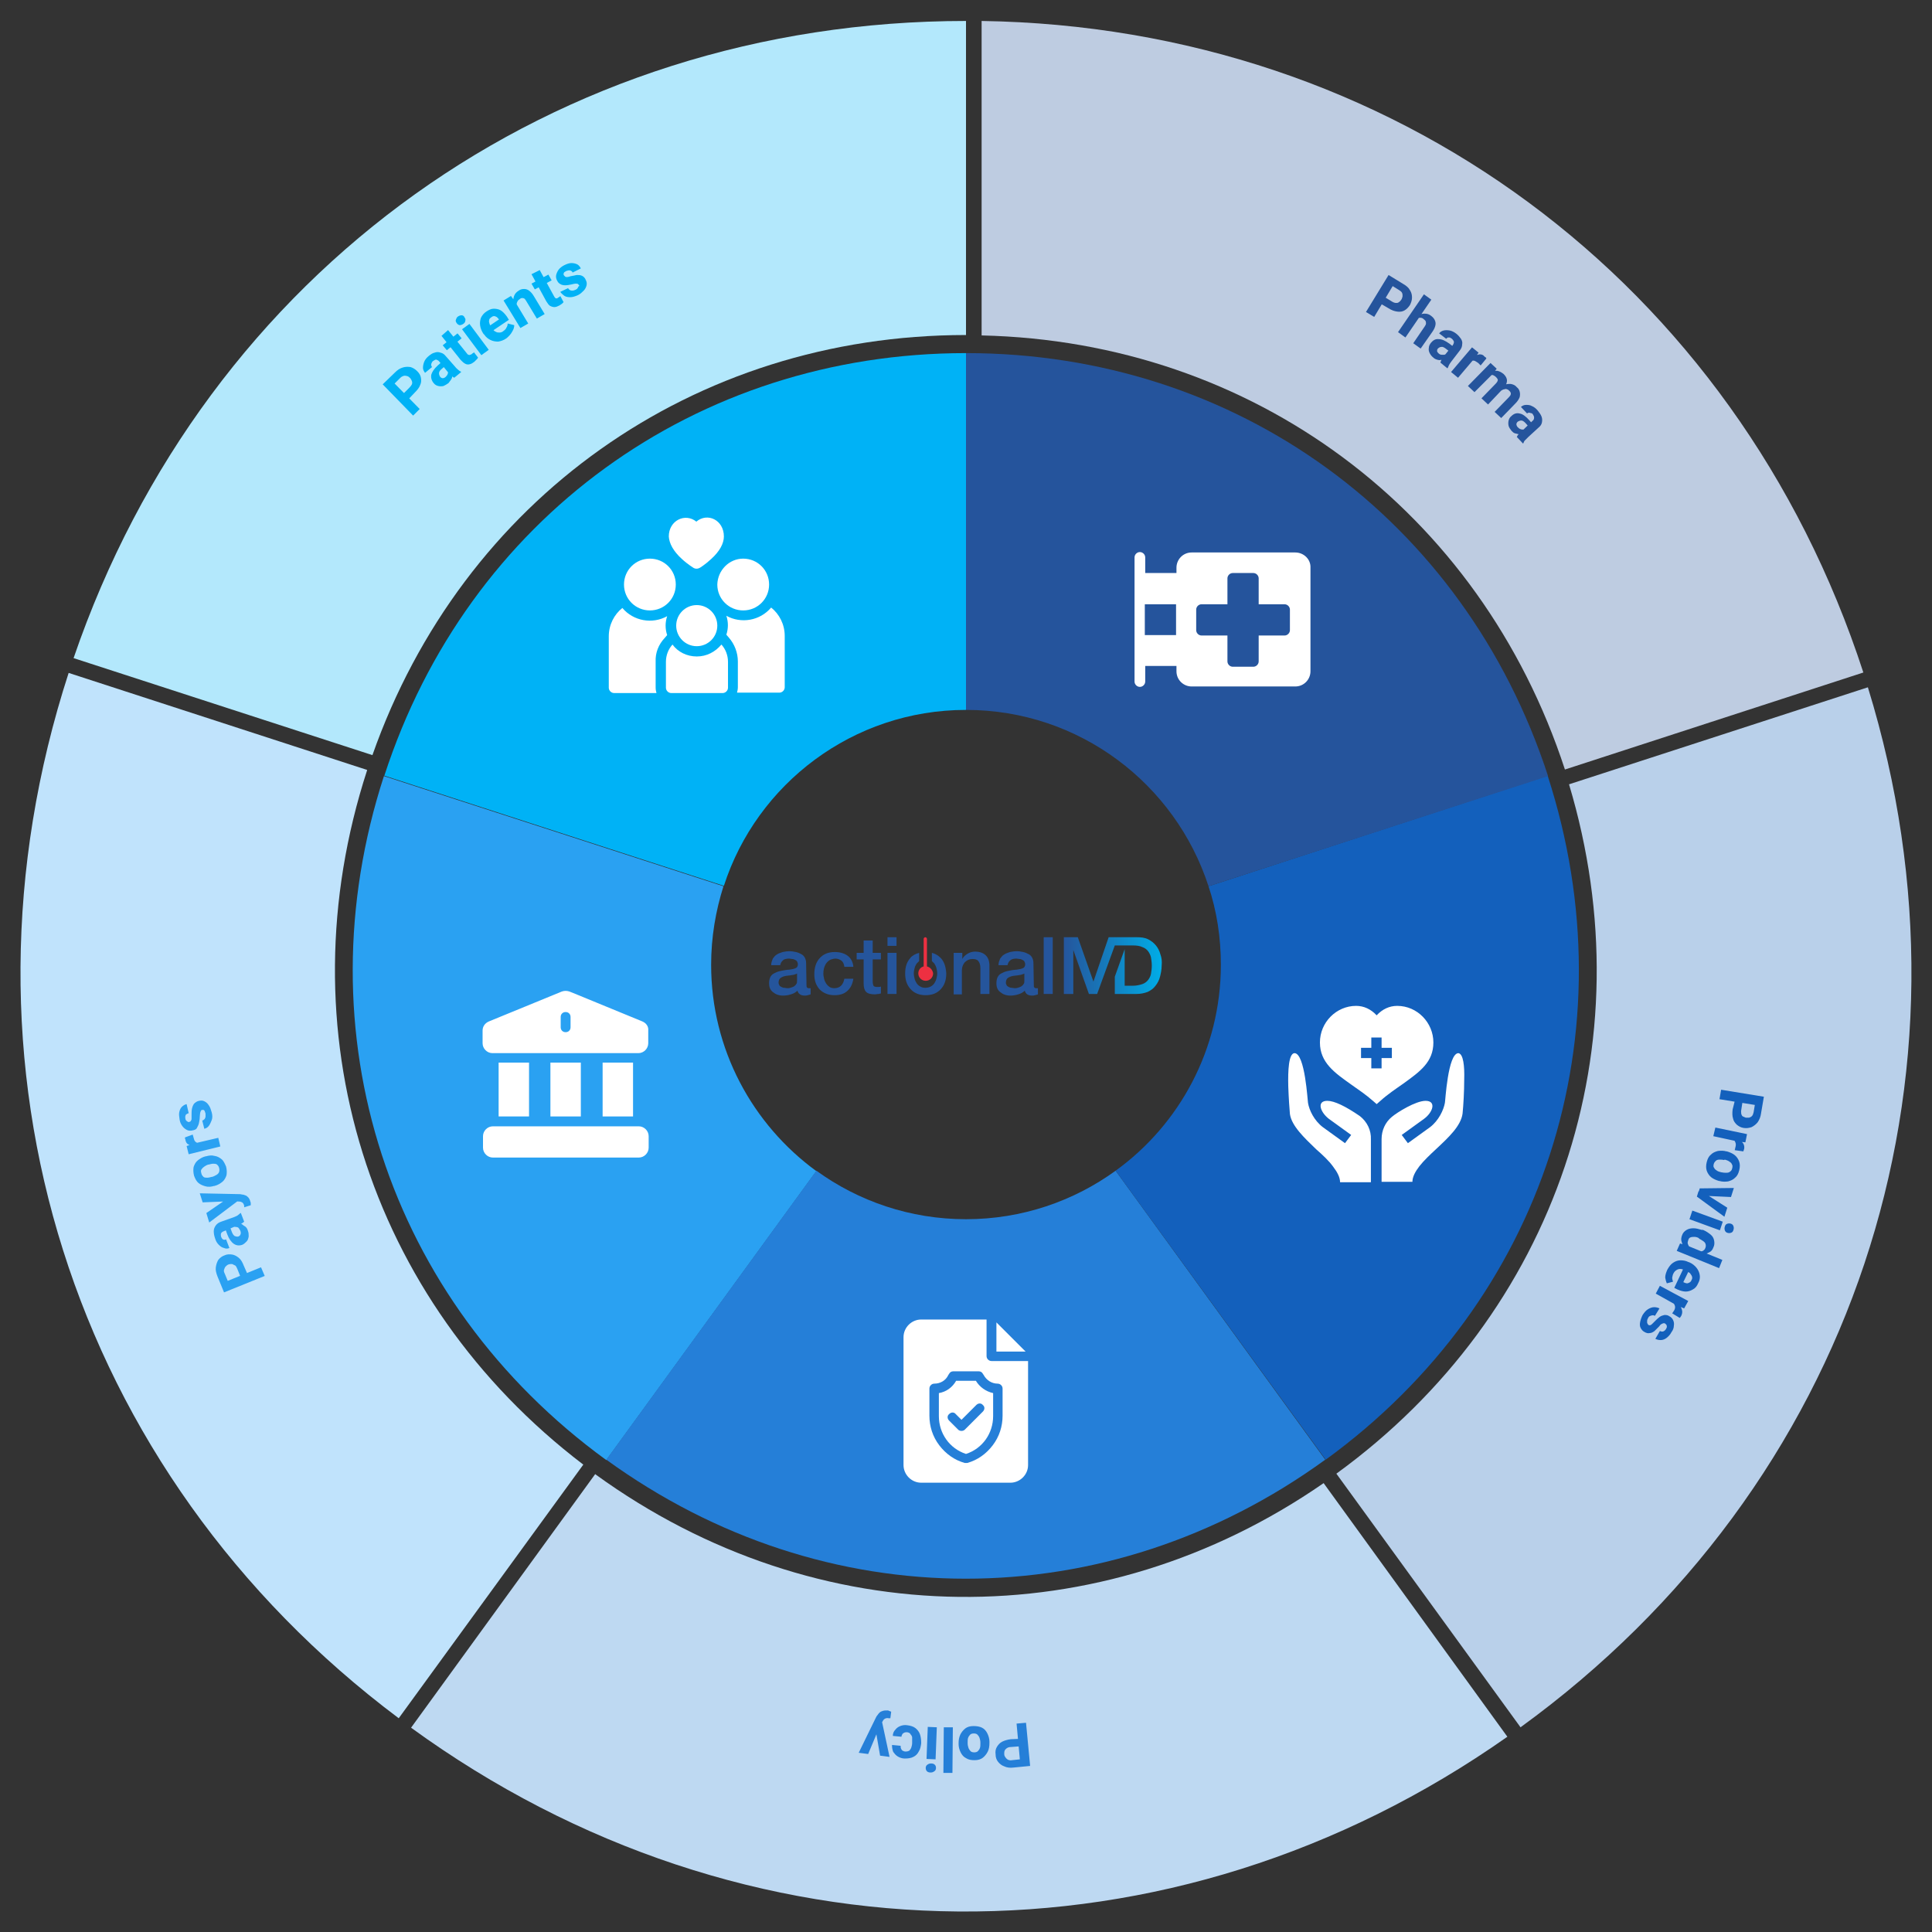 <?xml version="1.0" encoding="utf-8"?>
<!-- Generator: Adobe Illustrator 23.0.0, SVG Export Plug-In . SVG Version: 6.00 Build 0)  -->
<svg version="1.1" id="Layer_1" xmlns="http://www.w3.org/2000/svg" xmlns:xlink="http://www.w3.org/1999/xlink" x="0px" y="0px"
	 viewBox="0 0 470 470" style="enable-background:new 0 0 470 470;" xml:space="preserve">
<rect x="0" y="0" width="470" height="470" fill="#333333" stroke="none"/>
<style type="text/css">
	.st0{fill:#00B2F6;}
	.st1{fill:#2AA1F2;}
	.st2{fill:#257FD8;}
	.st3{fill:#1360BC;}
	.st4{fill:#25549C;}
	.st5{fill:#FFFFFF;}
	.st6{fill:#25559C;}
	.st7{fill:url(#SVGID_1_);}
	.st8{fill:#ED3041;}
	.st9{fill:#B3E8FC;}
	.st10{fill:#C0E3FC;}
	.st11{fill:#BED9F2;}
	.st12{fill:#B9D0EA;}
	.st13{fill:#BECCE1;}
</style>
<title>leapfrog-home</title>
<desc>Created with Sketch.</desc>
<g>
	<g>
		<path class="st0" d="M235,172.7V85.9c-65.7,0-121.2,40.3-141.5,102.8l82.6,26.8C184.1,190.7,207.5,172.7,235,172.7z"/>
		<path class="st1" d="M173,234.7c0-6.7,1.1-13.1,3-19.1l-82.6-26.8c-20.3,62.5,0.9,127.7,54.1,166.4l51.1-70.3
			C183.1,273.6,173,255.3,173,234.7z"/>
		<path class="st2" d="M271.4,284.8c-10.2,7.4-22.8,11.8-36.4,11.8c-13.6,0-26.2-4.4-36.4-11.8l-51.1,70.3
			c53.2,38.6,121.7,38.6,174.9,0L271.4,284.8z"/>
		<path class="st3" d="M376.5,188.7L294,215.6c2,6,3,12.4,3,19.1c0,20.6-10.1,38.9-25.6,50.1l51.1,70.3
			C375.6,316.5,396.8,251.3,376.5,188.7z"/>
		<path class="st4" d="M294,215.6l82.6-26.8C356.2,126.2,300.7,85.9,235,85.9v86.8C262.6,172.7,285.9,190.7,294,215.6z"/>
	</g>
	<g>
		<path class="st5" d="M161.7,155.2l0.6-0.7c-0.5-1.5-0.5-3.1,0-4.6c-3.6,2-8.2,1.2-10.9-2c-2,1.6-3.3,4.1-3.3,6.9v12.5
			c0,0.7,0.6,1.3,1.3,1.3h10.3c-0.1-0.4-0.2-0.8-0.2-1.3V161C159.4,158.8,160.2,156.8,161.7,155.2L161.7,155.2z"/>
		<path class="st5" d="M158.1,135.9c3.5,0,6.3,2.8,6.3,6.3s-2.8,6.3-6.3,6.3s-6.3-2.8-6.3-6.3S154.6,135.9,158.1,135.9z"/>
		<path class="st5" d="M187.6,147.8c-2.7,3.2-7.3,4-10.9,2c0.5,1.5,0.5,3.1,0,4.6l0.6,0.7c1.4,1.6,2.2,3.7,2.2,5.8v6.3
			c0,0.4-0.1,0.9-0.2,1.3h10.3c0.7,0,1.3-0.6,1.3-1.3v-12.5C190.9,151.9,189.6,149.4,187.6,147.8L187.6,147.8z"/>
		<path class="st5" d="M180.8,135.9c3.5,0,6.3,2.8,6.3,6.3s-2.8,6.3-6.3,6.3s-6.3-2.8-6.3-6.3C174.6,138.7,177.4,135.9,180.8,135.9z
			"/>
		<path class="st5" d="M169.5,159.7c-2.4,0-4.6-1.1-5.9-2.9c-1,1.1-1.6,2.6-1.6,4.2v6.3c0,0.7,0.6,1.3,1.3,1.3h12.5
			c0.7,0,1.3-0.6,1.3-1.3V161c0-1.6-0.6-3.1-1.6-4.2C174,158.6,171.9,159.7,169.5,159.7z"/>
		<circle class="st5" cx="169.5" cy="152.2" r="5"/>
		<path class="st5" d="M165.9,136c1.4,1.3,2.9,2.2,2.9,2.2c0.4,0.2,0.9,0.2,1.3,0c0.1,0,1.5-0.9,2.9-2.2c2.1-1.9,3.1-3.8,3.1-5.5
			c0-4-4-5.9-6.7-3.6c-2.7-2.2-6.7-0.3-6.7,3.6C162.8,132.2,163.8,134.1,165.9,136z"/>
	</g>
	<path class="st5" d="M315.1,134.4h-25.2c-2.1,0-3.7,1.7-3.7,3.7v1.3h-7.6v-3.8c0-0.7-0.6-1.3-1.3-1.3c-0.7,0-1.3,0.6-1.3,1.3v30.2
		c0,0.7,0.6,1.3,1.3,1.3c0.7,0,1.3-0.6,1.3-1.3V162h7.6v1.3c0,2.1,1.7,3.7,3.7,3.7h25.2c2.1,0,3.7-1.7,3.7-3.7v-25.2
		C318.9,136.1,317.2,134.4,315.1,134.4z M286.1,154.5h-7.6V147h7.6V154.5z M313.8,153.3c0,0.7-0.6,1.3-1.3,1.3h-6.3v6.3
		c0,0.7-0.6,1.3-1.3,1.3h-5c-0.7,0-1.3-0.6-1.3-1.3v-6.3h-6.3c-0.7,0-1.3-0.6-1.3-1.3v-5c0-0.7,0.6-1.3,1.3-1.3h6.3v-6.3
		c0-0.7,0.6-1.3,1.3-1.3h5c0.7,0,1.3,0.6,1.3,1.3v6.3h6.3c0.7,0,1.3,0.6,1.3,1.3V153.3z"/>
	<g>
		<path class="st5" d="M348.7,253.6c0-4.8-3.9-8.9-8.8-8.9c-1.9,0-3.6,0.8-5,2.3c-1.4-1.5-3.1-2.3-5-2.3c-4.8,0-8.8,4-8.8,8.9
			s3.6,7.4,7.7,10.3c1.7,1.2,3.5,2.4,5.3,4l0.8,0.7l0.8-0.7c2-1.8,4-3.1,5.7-4.3C345.4,260.7,348.7,258.4,348.7,253.6L348.7,253.6z
			 M338.6,257.4h-2.5v2.5h-2.5v-2.5h-2.5v-2.5h2.5v-2.5h2.5v2.5h2.5V257.4z"/>
		<path class="st5" d="M354.8,256.2c-2.6,0-3.2,11.9-3.3,12.1c-0.3,1.7-1.5,4.3-3.6,5.9l-5.4,3.9l-1.5-2l5.4-3.9
			c2.2-1.6,3.1-4.4,0.4-4.4c-2.4,0-6.9,2.8-8.2,3.9c-1.6,1.3-2.5,3.3-2.5,5.4v10.4h7.5c0-1.2,0.7-2.5,1.7-3.8
			c1.1-1.4,2.6-2.8,4.1-4.2c3-2.8,6-5.6,6.4-8.6c0.2-2,0.4-5.3,0.4-8.3C356.3,259.4,356,256.4,354.8,256.2L354.8,256.2z"/>
		<path class="st5" d="M330.8,271.5c-3.5-2.4-6.2-3.7-7.9-3.7c-2.7,0-1.7,2.8,0.4,4.4l5.4,3.9l-1.5,2l-5.4-3.9
			c-2.1-1.6-3.3-4.1-3.6-5.9c-0.1-0.3-0.7-12.1-3.3-12.1c-1.4,0.1-1.6,4.2-1.5,8.1c0.1,2.9,0.3,5.6,0.4,6.7c0.4,2.9,3.5,5.8,6.4,8.6
			c1.6,1.4,3.1,2.8,4.1,4.2c1,1.3,1.7,2.6,1.7,3.8h7.5v-10.4C333.6,275,332.6,272.9,330.8,271.5L330.8,271.5z"/>
	</g>
	<g>
		<path class="st5" d="M242.4,321.7v7.1h7.1L242.4,321.7z"/>
		<path class="st5" d="M237.4,335.9h-4.8c-0.9,1.6-2.4,2.7-4.2,3v5.6c0,4.2,2.6,7.9,6.6,9.2c4-1.3,6.6-5,6.6-9.2v-5.6
			C239.8,338.5,238.3,337.4,237.4,335.9z M239.1,343.4l-4.4,4.4c-0.2,0.2-0.5,0.3-0.8,0.3s-0.6-0.1-0.8-0.3l-2.2-2.2
			c-0.5-0.5-0.5-1.2,0-1.6c0.5-0.5,1.2-0.5,1.6,0l1.4,1.4l3.6-3.6c0.5-0.5,1.2-0.5,1.6,0C239.6,342.2,239.6,342.9,239.1,343.4z"/>
		<path class="st5" d="M241.2,331.1c-0.6,0-1.2-0.5-1.2-1.2V321h-15.9c-2.3,0-4.3,1.9-4.3,4.3v31.1c0,2.3,1.9,4.3,4.3,4.3h21.7
			c2.3,0,4.3-1.9,4.3-4.3v-25.3H241.2z M243.9,344.4c0,2.6-0.8,5.1-2.4,7.2c-1.6,2.1-3.7,3.6-6.2,4.3c-0.1,0-0.2,0-0.3,0
			s-0.2,0-0.3,0c-2.5-0.7-4.6-2.2-6.2-4.3c-1.6-2.1-2.4-4.6-2.4-7.2v-6.6c0-0.6,0.5-1.2,1.2-1.2c1.5,0,2.8-0.8,3.4-2.1l0.2-0.3
			c0.2-0.4,0.6-0.6,1-0.6h6.2c0.4,0,0.8,0.2,1,0.6l0.2,0.3c0.7,1.3,2,2.1,3.4,2.1c0.6,0,1.2,0.5,1.2,1.2L243.9,344.4L243.9,344.4z"
			/>
	</g>
	<g>
		<path class="st5" d="M146.6,258.5h7.4v13.1h-7.4V258.5z"/>
		<path class="st5" d="M133.9,258.5h7.4v13.1h-7.4V258.5z"/>
		<path class="st5" d="M155.4,274c-1.2,0-34.1,0-35.5,0c-1.3,0-2.4,1.1-2.4,2.4v2.8c0,1.3,1.1,2.4,2.4,2.4h35.5
			c1.3,0,2.4-1.1,2.4-2.4v-2.8C157.8,275.1,156.7,274,155.4,274z"/>
		<path class="st5" d="M156.3,248.5c-18.2-7.5-17.8-7.3-17.8-7.3c-0.6-0.2-1.2-0.2-1.8,0l-17.8,7.3c-0.9,0.4-1.5,1.2-1.5,2.2v3.1
			c0,1.3,1.1,2.4,2.4,2.4h35.5c1.3,0,2.4-1.1,2.4-2.4v-3.1C157.8,249.7,157.2,248.9,156.3,248.5z M138.8,249.9
			c0,0.7-0.5,1.2-1.2,1.2s-1.2-0.5-1.2-1.2v-2.5c0-0.7,0.5-1.2,1.2-1.2s1.2,0.5,1.2,1.2V249.9z"/>
		<path class="st5" d="M121.3,258.5h7.4v13.1h-7.4C121.3,271.6,121.3,258.5,121.3,258.5z"/>
	</g>
	<g>
		<g>
			<path class="st6" d="M196.2,239.6c0,0.3,0,0.5,0.1,0.6s0.2,0.2,0.4,0.2s0.4,0,0.5,0v1.5c-0.2,0.1-0.4,0.1-0.7,0.2
				c-0.3,0.1-0.5,0.1-0.7,0.1c-0.5,0-0.9-0.1-1.2-0.3s-0.5-0.5-0.6-0.9c-0.4,0.4-0.9,0.7-1.6,0.9c-0.6,0.2-1.3,0.3-1.9,0.3
				c-1,0-1.8-0.3-2.4-0.8c-0.7-0.5-1-1.2-1-2.2c0-0.6,0.1-1.1,0.3-1.5s0.5-0.7,0.9-0.9s0.8-0.4,1.2-0.5s0.9-0.2,1.5-0.3
				c0.2,0,0.5-0.1,1-0.1c0.7-0.1,1.2-0.2,1.6-0.4c0.3-0.1,0.5-0.5,0.5-0.9c0-0.3-0.1-0.5-0.2-0.7c-0.1-0.2-0.3-0.3-0.5-0.4
				c-0.2-0.1-0.4-0.2-0.7-0.2c-0.2,0-0.5-0.1-0.7-0.1c-0.6,0-1.2,0.1-1.5,0.4c-0.4,0.3-0.6,0.7-0.7,1.2h-2.2c0-0.6,0.2-1.1,0.4-1.6
				c0.3-0.4,0.6-0.8,1-1c0.4-0.3,0.9-0.4,1.4-0.6c0.5-0.1,1.1-0.2,1.7-0.2c0.5,0,1,0.1,1.5,0.2c0.5,0.1,0.9,0.3,1.3,0.5
				c0.4,0.2,0.7,0.5,0.9,0.9s0.3,0.8,0.3,1.3L196.2,239.6L196.2,239.6z M194,236.8c-0.2,0.1-0.5,0.2-0.8,0.3s-0.7,0.1-1.1,0.2
				c-0.4,0-0.6,0.1-0.9,0.1c-0.6,0.1-1,0.3-1.3,0.5s-0.5,0.6-0.5,1.2c0,0.2,0.1,0.4,0.2,0.6c0.1,0.2,0.3,0.3,0.5,0.4
				c0.2,0.1,0.4,0.2,0.7,0.2c0.2,0,0.5,0.1,0.7,0.1c0.3,0,0.5,0,0.8-0.1s0.6-0.2,0.8-0.3c0.3-0.2,0.5-0.4,0.6-0.6
				c0.2-0.2,0.2-0.5,0.2-0.9v-1.7H194z"/>
			<path class="st6" d="M205.4,235.1c-0.1-0.6-0.3-1.1-0.7-1.4c-0.4-0.3-0.9-0.5-1.5-0.5c-0.3,0-0.6,0.1-1,0.2
				c-0.3,0.1-0.6,0.3-0.9,0.6c-0.3,0.3-0.5,0.6-0.7,1.1s-0.3,1.1-0.3,1.8c0,0.4,0.1,0.9,0.2,1.3c0.1,0.4,0.3,0.8,0.5,1.1
				s0.5,0.6,0.8,0.8s0.7,0.3,1.2,0.3c0.6,0,1.2-0.2,1.6-0.6c0.4-0.4,0.7-1,0.8-1.7h2.2c-0.2,1.3-0.7,2.3-1.5,3s-1.8,1-3.1,1
				c-1.5,0-2.7-0.5-3.6-1.4c-0.9-1-1.3-2.2-1.3-3.7c0-1.6,0.4-2.9,1.3-3.9c0.9-1,2.1-1.5,3.7-1.5c1.2,0,2.3,0.3,3.1,0.9
				c0.8,0.6,1.3,1.5,1.4,2.7h-2.2V235.1z"/>
			<path class="st6" d="M208.4,231.8h1.7v-3h2.2v3h2v1.6h-2v5.3c0,0.5,0.1,0.9,0.2,1.1c0.1,0.2,0.4,0.3,0.9,0.3c0.4,0,0.7,0,0.9-0.1
				v1.7c-0.1,0-0.3,0-0.5,0.1c-0.4,0-0.7,0.1-0.9,0.1c-1.1,0-1.8-0.2-2.2-0.6c-0.4-0.4-0.6-1.1-0.6-2v-5.9h-1.7L208.4,231.8
				L208.4,231.8z"/>
			<path class="st6" d="M215.9,228h2.2v2.1h-2.2V228z M215.9,231.8h2.2v10h-2.2V231.8z"/>
			<path class="st6" d="M232,231.8h2.1v1.5l0,0c0.3-0.6,0.8-1,1.3-1.3s1.1-0.5,1.8-0.5c1.1,0,2,0.3,2.6,0.9c0.6,0.6,0.9,1.4,0.9,2.5
				v6.9h-2.2v-6.3c0-0.8-0.2-1.3-0.5-1.7s-0.8-0.5-1.5-0.5s-1.3,0.3-1.8,0.8c-0.4,0.5-0.7,1.1-0.7,1.9v5.9h-2V231.8z"/>
			<path class="st6" d="M251.5,239.6c0,0.3,0,0.5,0.1,0.6s0.2,0.2,0.4,0.2s0.4,0,0.5,0v1.5c-0.2,0.1-0.4,0.1-0.7,0.2
				c-0.3,0.1-0.5,0.1-0.7,0.1c-0.5,0-0.9-0.1-1.2-0.3s-0.5-0.5-0.6-0.9c-0.4,0.4-0.9,0.7-1.6,0.9c-0.6,0.2-1.3,0.3-1.9,0.3
				c-1,0-1.8-0.3-2.4-0.8c-0.7-0.5-1-1.2-1-2.2c0-0.6,0.1-1.1,0.3-1.5s0.5-0.7,0.9-0.9s0.8-0.4,1.2-0.5s0.9-0.2,1.5-0.3
				c0.2,0,0.5-0.1,1-0.1c0.7-0.1,1.2-0.2,1.6-0.4c0.3-0.1,0.5-0.5,0.5-0.9c0-0.3-0.1-0.5-0.2-0.7c-0.1-0.2-0.3-0.3-0.5-0.4
				c-0.2-0.1-0.4-0.2-0.7-0.2c-0.2,0-0.5-0.1-0.7-0.1c-0.6,0-1.2,0.1-1.5,0.4c-0.4,0.3-0.6,0.7-0.7,1.2h-2.2c0-0.6,0.2-1.1,0.4-1.6
				c0.3-0.4,0.6-0.8,1-1c0.4-0.3,0.9-0.4,1.4-0.6c0.5-0.1,1.1-0.2,1.7-0.2c0.5,0,1,0.1,1.5,0.2c0.5,0.1,0.9,0.3,1.3,0.5
				c0.4,0.2,0.7,0.5,0.9,0.9s0.3,0.8,0.3,1.3L251.5,239.6L251.5,239.6z M249.3,236.8c-0.2,0.1-0.5,0.2-0.8,0.3s-0.7,0.1-1.1,0.2
				c-0.4,0-0.6,0.1-0.9,0.1c-0.6,0.1-1,0.3-1.3,0.5s-0.5,0.6-0.5,1.2c0,0.2,0.1,0.4,0.2,0.6c0.1,0.2,0.3,0.3,0.5,0.4
				c0.2,0.1,0.4,0.2,0.7,0.2c0.2,0,0.5,0.1,0.7,0.1c0.3,0,0.5,0,0.8-0.1s0.6-0.2,0.8-0.3c0.3-0.2,0.5-0.4,0.6-0.6
				c0.2-0.2,0.2-0.5,0.2-0.9v-1.7H249.3z"/>
			<path class="st6" d="M253.9,228h2.2v13.8h-2.2L253.9,228L253.9,228z"/>
			
				<linearGradient id="SVGID_1_" gradientUnits="userSpaceOnUse" x1="258.8" y1="235.1" x2="282.669" y2="235.1" gradientTransform="matrix(1 0 0 -1 0 470)">
				<stop  offset="0" style="stop-color:#25559C"/>
				<stop  offset="1" style="stop-color:#00ADE7"/>
			</linearGradient>
			<path class="st7" d="M282.3,232.2c-0.2-0.8-0.6-1.6-1.1-2.2c-0.5-0.6-1.1-1.1-1.9-1.5s-1.7-0.5-2.7-0.5H272l0,0h-1.2h-1.1
				l-3.7,10.8l0,0l-3.8-10.8h-3.4v13.8h2.3v-10.7l0,0l3.8,10.7h2l4.3-11.8h2h2.4c0.9,0,1.7,0.1,2.3,0.4c0.6,0.2,1.1,0.6,1.4,1
				s0.6,1,0.7,1.5c0.1,0.6,0.2,1.3,0.2,2s-0.1,1.4-0.2,2s-0.4,1.1-0.7,1.5c-0.3,0.4-0.8,0.8-1.4,1s-1.4,0.4-2.3,0.4h-2v-8.9
				l-2.4,6.7v2.2v2h5.3c1,0,1.9-0.2,2.7-0.5c0.8-0.4,1.4-0.8,1.9-1.5c0.5-0.6,0.9-1.4,1.1-2.2s0.4-1.7,0.4-2.7
				C282.7,233.9,282.6,233,282.3,232.2z"/>
			<path class="st8" d="M225.5,235.1v-6.7c0-0.2-0.2-0.4-0.4-0.4s-0.4,0.2-0.4,0.4v6.7c-0.8,0.2-1.3,0.9-1.3,1.7
				c0,1,0.8,1.8,1.8,1.8s1.8-0.8,1.8-1.8C226.9,236,226.3,235.3,225.5,235.1z"/>
			<path class="st6" d="M228.8,233c-0.6-0.6-1.3-1-2.1-1.2v2c0.2,0.2,0.4,0.4,0.6,0.6c0.2,0.3,0.4,0.7,0.5,1.1
				c0.1,0.4,0.2,0.8,0.2,1.3s-0.1,0.9-0.2,1.3c-0.1,0.4-0.3,0.8-0.5,1.1s-0.5,0.6-0.9,0.8s-0.8,0.3-1.3,0.3s-0.9-0.1-1.2-0.3
				c-0.4-0.2-0.7-0.5-0.9-0.8s-0.4-0.7-0.5-1.1c-0.1-0.4-0.2-0.9-0.2-1.3c0-0.5,0.1-0.9,0.2-1.3c0.1-0.4,0.3-0.8,0.5-1.1
				c0.2-0.2,0.4-0.4,0.6-0.6v-2c-0.8,0.2-1.6,0.6-2.1,1.2c-0.9,1-1.3,2.2-1.3,3.8s0.4,2.8,1.3,3.8c0.9,1,2.1,1.5,3.7,1.5
				c1.6,0,2.8-0.5,3.7-1.5s1.3-2.2,1.3-3.8C230.1,235.2,229.7,233.9,228.8,233z"/>
		</g>
	</g>
	<g>
		<path class="st9" d="M17.9,160.1l72.7,23.6c21.9-62.2,78-102.2,144.4-102.2V5.1C134.9,5.1,50.2,65.7,17.9,160.1z"/>
		<path class="st10" d="M141.9,356.3c-52.5-40-73.1-105.8-52.6-168.9v-0.1l-72.6-23.6C-14.2,258.9,17.2,358.2,97,418L141.9,356.3z"
			/>
		<path class="st11" d="M322,360.8c-54.3,37.6-123.3,36.9-177.1-2.1c0,0,0,0-0.1-0.1L100,420.3c81,58.9,185.1,59.6,266.7,2.2
			L322,360.8z"/>
		<path class="st12" d="M454.4,167.2l-72.7,23.6c19,63.3-2.9,128.7-56.6,167.7l44.8,61.7C450.9,361.4,483.8,262.6,454.4,167.2z"/>
		<path class="st13" d="M238.8,5.1v76.5c66,1.5,121.3,42.6,141.9,105.6l72.6-23.6C422.3,68.4,338.5,6.6,238.8,5.1z"/>
	</g>
	<g>
		<g>
			<path class="st0" d="M99,97.5l-1.3-1.3l1.9-1.9c0.3-0.3,0.5-0.6,0.6-0.8c0.1-0.3,0.1-0.5,0-0.8c-0.1-0.2-0.2-0.5-0.4-0.7
				c-0.2-0.2-0.4-0.4-0.7-0.5c-0.3-0.1-0.5-0.1-0.8-0.1c-0.3,0.1-0.6,0.2-0.9,0.5L96,93.3l6.1,6.2l-1.6,1.6l-7.4-7.6l3-2.9
				c0.6-0.6,1.2-1,1.9-1.2c0.6-0.2,1.3-0.2,1.9-0.1c0.6,0.2,1.1,0.5,1.6,1s0.8,1,0.9,1.6s0.1,1.2-0.2,1.8c-0.2,0.6-0.7,1.2-1.3,1.8
				L99,97.5z"/>
			<path class="st0" d="M106.9,88c-0.2-0.3-0.5-0.4-0.7-0.5s-0.5,0.1-0.8,0.3c-0.2,0.1-0.3,0.3-0.4,0.5s-0.1,0.3-0.1,0.5
				s0.1,0.3,0.2,0.5l-1.7,1.4c-0.3-0.4-0.5-0.8-0.5-1.2c0-0.5,0.1-1,0.3-1.5c0.2-0.5,0.6-1,1.1-1.4s0.9-0.7,1.4-0.8
				c0.5-0.2,1-0.2,1.5,0c0.5,0.1,0.9,0.4,1.3,0.9l2.2,2.5c0.3,0.4,0.6,0.6,0.8,0.8c0.2,0.2,0.4,0.3,0.6,0.4l0.1,0.1l-1.7,1.4
				c-0.2-0.1-0.5-0.3-0.7-0.5c-0.3-0.2-0.5-0.5-0.7-0.7L106.9,88z M108.2,89.1l-0.8,0.7c-0.4,0.3-0.6,0.7-0.6,1s0.1,0.6,0.3,0.9
				c0.2,0.2,0.4,0.3,0.6,0.3s0.5-0.1,0.7-0.3c0.2-0.2,0.4-0.4,0.5-0.7c0.1-0.2,0.1-0.5,0.1-0.7s-0.1-0.4-0.2-0.5l1,0.3
				c0.1,0.2,0.1,0.4,0.2,0.7c0,0.2,0,0.5,0,0.8s-0.1,0.5-0.3,0.8s-0.4,0.5-0.6,0.8c-0.4,0.3-0.8,0.5-1.2,0.7c-0.4,0.1-0.9,0.1-1.3,0
				s-0.8-0.3-1.1-0.7c-0.5-0.6-0.7-1.3-0.6-2c0.2-0.7,0.7-1.5,1.6-2.3l0.9-0.8L108.2,89.1z"/>
			<path class="st0" d="M109,80.3l4.6,5.7c0.1,0.2,0.3,0.3,0.4,0.3c0.1,0.1,0.2,0.1,0.4,0c0.1,0,0.3-0.1,0.4-0.2s0.2-0.2,0.3-0.2
				c0.1-0.1,0.1-0.1,0.2-0.2l1,1.3c-0.1,0.2-0.2,0.3-0.4,0.5s-0.3,0.3-0.5,0.5c-0.4,0.3-0.7,0.5-1.1,0.6s-0.7,0.1-1.1-0.1
				s-0.7-0.5-1.1-0.9l-4.7-5.9L109,80.3z M112.3,82.3l-3.6,2.9l-1-1.2l3.6-2.9L112.3,82.3z"/>
			<path class="st0" d="M111.1,78.6c-0.2-0.3-0.3-0.5-0.2-0.8c0.1-0.3,0.2-0.6,0.5-0.8c0.3-0.2,0.6-0.3,0.9-0.3s0.6,0.2,0.7,0.5
				c0.2,0.3,0.3,0.5,0.2,0.8c0,0.3-0.2,0.6-0.5,0.8c-0.3,0.2-0.6,0.3-0.9,0.3C111.5,79,111.3,78.9,111.1,78.6z M118.9,85.1l-1.8,1.3
				l-4.7-6.3l1.8-1.3L118.9,85.1z"/>
			<path class="st0" d="M123.2,82.3c-0.7,0.5-1.4,0.7-2,0.8c-0.7,0-1.3-0.1-1.9-0.4s-1.1-0.7-1.5-1.3l-0.2-0.2
				c-0.4-0.6-0.7-1.3-0.8-2c-0.1-0.7,0-1.3,0.2-1.9c0.3-0.6,0.7-1.1,1.3-1.5c0.6-0.4,1.2-0.7,1.8-0.7c0.6,0,1.2,0.1,1.7,0.4
				s1,0.8,1.5,1.5l0.5,0.8l-5.2,3.5L118,80l3.4-2.3l-0.1-0.1c-0.2-0.2-0.3-0.4-0.5-0.5s-0.4-0.2-0.6-0.2s-0.5,0.1-0.7,0.3
				c-0.3,0.2-0.5,0.4-0.5,0.7c-0.1,0.3,0,0.6,0.1,0.9s0.3,0.7,0.5,1l0.2,0.2c0.2,0.3,0.5,0.6,0.8,0.7c0.3,0.2,0.6,0.2,0.9,0.2
				s0.7-0.1,1-0.4c0.3-0.2,0.6-0.5,0.7-0.8c0.2-0.3,0.3-0.6,0.3-1l1.6,0.4c0,0.4-0.1,0.9-0.4,1.4C124.3,81.3,123.8,81.8,123.2,82.3z
				"/>
			<path class="st0" d="M128.5,78.7l-1.9,1.1l-4.1-6.7l1.8-1.1l1,1.4L128.5,78.7z M125.6,75.6c-0.4-0.7-0.7-1.3-0.7-2
				c-0.1-0.6,0-1.2,0.2-1.7s0.6-0.9,1.1-1.2c0.4-0.3,0.8-0.4,1.3-0.4c0.4,0,0.8,0.1,1.2,0.4s0.8,0.7,1.2,1.4l2.6,4.3l-1.9,1.1
				l-2.6-4.3c-0.2-0.3-0.3-0.5-0.5-0.6s-0.4-0.1-0.5-0.1c-0.2,0-0.4,0.1-0.6,0.3c-0.2,0.1-0.4,0.3-0.5,0.5s-0.2,0.4-0.2,0.6
				s0,0.5,0.1,0.7s0.2,0.5,0.3,0.7L125.6,75.6z"/>
			<path class="st0" d="M134.2,68.2l-4.1,2.2l-0.8-1.4l4.1-2.2L134.2,68.2z M131.3,65.7l3.5,6.4c0.1,0.2,0.2,0.3,0.3,0.4
				s0.2,0.1,0.3,0.1s0.3-0.1,0.4-0.2c0.1-0.1,0.2-0.1,0.3-0.2s0.2-0.1,0.2-0.2l0.8,1.5c-0.1,0.1-0.3,0.3-0.4,0.4
				c-0.2,0.1-0.4,0.3-0.6,0.4c-0.4,0.2-0.8,0.4-1.2,0.4s-0.7-0.1-1.1-0.3c-0.3-0.2-0.6-0.6-0.9-1.1l-3.6-6.6L131.3,65.7z"/>
			<path class="st0" d="M140.9,69.4c-0.1-0.1-0.2-0.2-0.3-0.3c-0.1-0.1-0.3-0.1-0.6-0.1c-0.2,0-0.6,0.1-1,0.2
				c-0.5,0.1-1,0.2-1.5,0.2s-0.9-0.1-1.2-0.3c-0.4-0.2-0.6-0.5-0.8-0.9s-0.3-0.8-0.2-1.3c0.1-0.4,0.3-0.9,0.6-1.3s0.8-0.8,1.4-1.1
				c0.6-0.3,1.2-0.5,1.7-0.5s1,0.1,1.4,0.3c0.4,0.2,0.7,0.6,0.9,1l-2,1c-0.1-0.3-0.3-0.4-0.6-0.5c-0.2-0.1-0.5,0-0.9,0.1
				c-0.2,0.1-0.3,0.2-0.5,0.3c-0.1,0.1-0.2,0.3-0.2,0.4s0,0.3,0.1,0.4s0.2,0.2,0.3,0.3s0.3,0.1,0.5,0.1s0.5-0.1,0.8-0.2
				c0.5-0.1,1.1-0.2,1.5-0.3c0.5,0,0.9,0,1.3,0.2c0.4,0.2,0.7,0.5,0.9,1c0.2,0.4,0.3,0.8,0.2,1.3c-0.1,0.4-0.3,0.9-0.7,1.3
				s-0.8,0.8-1.4,1.1c-0.7,0.3-1.3,0.5-1.9,0.5c-0.6,0-1.1-0.1-1.5-0.4s-0.7-0.6-0.9-0.9l1.9-0.9c0.1,0.2,0.3,0.4,0.5,0.5
				s0.4,0.1,0.6,0.1s0.4-0.1,0.7-0.2c0.2-0.1,0.4-0.2,0.5-0.4c0.1-0.1,0.2-0.3,0.2-0.4C141,69.6,140.9,69.5,140.9,69.4z"/>
		</g>
	</g>
	<g>
		<g>
			<path class="st4" d="M335.4,73.6l1-1.6l2.3,1.4c0.3,0.2,0.7,0.3,0.9,0.3c0.3,0,0.5,0,0.7-0.2c0.2-0.1,0.4-0.3,0.6-0.6
				c0.2-0.3,0.2-0.5,0.3-0.8c0-0.3,0-0.6-0.1-0.8c-0.1-0.3-0.4-0.5-0.7-0.7l-1.6-1l-4.5,7.5l-2-1.2l5.5-9l3.6,2.2
				c0.7,0.4,1.3,0.9,1.6,1.5c0.4,0.6,0.5,1.2,0.5,1.8c0,0.6-0.2,1.2-0.5,1.8c-0.4,0.6-0.8,1-1.3,1.3s-1.1,0.4-1.8,0.3
				c-0.7-0.1-1.3-0.3-2.1-0.8L335.4,73.6z"/>
			<path class="st4" d="M341.9,82.1l-1.8-1.3l6.3-9.2l1.8,1.3L341.9,82.1z M343.5,78.2c0.4-0.6,0.9-1.1,1.4-1.4s1.1-0.5,1.6-0.5
				c0.6,0,1.1,0.1,1.6,0.5c0.4,0.3,0.7,0.6,0.9,1c0.2,0.4,0.3,0.8,0.2,1.3c-0.1,0.5-0.3,1-0.8,1.7l-2.8,4l-1.8-1.3l2.8-4.1
				c0.2-0.3,0.3-0.5,0.3-0.7s0-0.4-0.1-0.6s-0.3-0.3-0.5-0.5s-0.5-0.3-0.7-0.3s-0.4,0-0.6,0.1s-0.4,0.2-0.6,0.4
				c-0.2,0.2-0.4,0.4-0.5,0.6L343.5,78.2z"/>
			<path class="st4" d="M352.6,85.5l-0.9-0.7c-0.4-0.3-0.8-0.5-1.1-0.4c-0.3,0-0.6,0.2-0.8,0.4c-0.2,0.2-0.2,0.4-0.2,0.6
				s0.2,0.4,0.4,0.6c0.2,0.2,0.5,0.3,0.7,0.3s0.5,0,0.7,0c0.2-0.1,0.3-0.1,0.4-0.3l-0.1,1.1c-0.2,0.1-0.4,0.2-0.6,0.3
				c-0.2,0.1-0.5,0.1-0.7,0.2c-0.3,0-0.5,0-0.8-0.1s-0.6-0.2-0.9-0.5c-0.4-0.3-0.7-0.7-0.9-1.1c-0.2-0.4-0.3-0.8-0.2-1.3
				c0-0.4,0.2-0.8,0.5-1.2c0.5-0.6,1.1-1,1.9-0.9c0.8,0,1.6,0.4,2.6,1.1l0.9,0.7L352.6,85.5z M353.4,84c0.2-0.3,0.3-0.6,0.3-0.8
				s-0.2-0.5-0.5-0.8c-0.2-0.1-0.3-0.2-0.5-0.3c-0.2,0-0.3,0-0.5,0c-0.1,0.1-0.3,0.2-0.4,0.3l-1.7-1.3c0.3-0.4,0.7-0.6,1.1-0.7
				s0.9-0.1,1.5,0c0.5,0.1,1.1,0.4,1.6,0.8s0.8,0.8,1.1,1.2c0.3,0.5,0.4,0.9,0.3,1.4c0,0.5-0.2,1-0.6,1.5l-2,2.6
				c-0.3,0.4-0.5,0.7-0.6,0.9c-0.1,0.2-0.2,0.5-0.3,0.7l-0.1,0.1l-1.7-1.4c0.1-0.2,0.2-0.5,0.3-0.8c0.2-0.3,0.4-0.6,0.6-0.8
				L353.4,84z"/>
			<path class="st4" d="M354.7,91.9l-1.7-1.4l5.1-6l1.6,1.3l-1.1,1.5L354.7,91.9z M360.2,88.9c-0.1-0.1-0.2-0.2-0.3-0.3
				c-0.1-0.1-0.2-0.2-0.3-0.3c-0.3-0.2-0.6-0.4-0.8-0.5c-0.3-0.1-0.5-0.1-0.8,0c-0.2,0.1-0.5,0.3-0.7,0.5l-0.2-0.4
				c0.4-0.5,0.9-0.9,1.4-1.2c0.5-0.3,0.9-0.4,1.4-0.5c0.5,0,0.9,0.1,1.2,0.5c0.1,0.1,0.2,0.2,0.3,0.2c0.1,0.1,0.1,0.2,0.2,0.3
				L360.2,88.9z"/>
			<path class="st4" d="M358.7,95.4l-1.6-1.5l5.5-5.6l1.5,1.4l-1,1.3L358.7,95.4z M360.9,91.7c0.5-0.5,1.1-0.9,1.6-1.2
				c0.6-0.3,1.1-0.3,1.7-0.3c0.6,0.1,1.1,0.4,1.6,0.8c0.5,0.5,0.8,1,0.8,1.6s-0.3,1.3-1,2l-3.6,3.8l-1.6-1.5l3.5-3.6
				c0.2-0.2,0.4-0.5,0.4-0.6c0.1-0.2,0.1-0.4,0-0.5c-0.1-0.2-0.2-0.3-0.4-0.5c-0.2-0.2-0.4-0.3-0.6-0.4s-0.4-0.1-0.6,0
				c-0.2,0-0.4,0.1-0.7,0.3c-0.2,0.1-0.4,0.3-0.6,0.5L360.9,91.7z M364.2,94.8c0.5-0.5,1-0.9,1.6-1.1c0.6-0.3,1.1-0.3,1.7-0.3
				c0.6,0.1,1.1,0.3,1.5,0.8c0.4,0.3,0.6,0.7,0.7,1.1s0.1,0.8,0,1.3c-0.2,0.5-0.5,1-1,1.5l-3.5,3.6l-1.6-1.5l3.5-3.6
				c0.2-0.2,0.4-0.5,0.4-0.6c0.1-0.2,0-0.4,0-0.5c-0.1-0.2-0.2-0.3-0.4-0.5c-0.2-0.2-0.4-0.3-0.5-0.3c-0.2-0.1-0.4-0.1-0.6,0
				c-0.2,0-0.4,0.1-0.6,0.2s-0.4,0.3-0.6,0.5L364.2,94.8z"/>
			<path class="st4" d="M371.8,103.7l-0.7-0.8c-0.4-0.4-0.7-0.6-1-0.6s-0.6,0.1-0.9,0.3c-0.2,0.2-0.3,0.4-0.3,0.6s0.1,0.5,0.3,0.7
				c0.2,0.2,0.4,0.4,0.7,0.5c0.2,0.1,0.5,0.1,0.7,0.1s0.4-0.1,0.5-0.2l-0.3,1.1c-0.2,0.1-0.4,0.1-0.7,0.2c-0.2,0-0.5,0.1-0.8,0
				s-0.5-0.1-0.8-0.2s-0.5-0.3-0.8-0.6c-0.3-0.4-0.6-0.8-0.7-1.2c-0.1-0.4-0.1-0.9,0-1.3s0.3-0.8,0.7-1.1c0.6-0.6,1.3-0.8,2-0.6
				c0.7,0.1,1.5,0.7,2.3,1.6l0.8,0.9L371.8,103.7z M372.8,102.4c0.3-0.2,0.4-0.5,0.4-0.8s-0.1-0.5-0.3-0.8c-0.1-0.2-0.3-0.3-0.5-0.3
				c-0.2-0.1-0.3-0.1-0.5-0.1s-0.3,0.1-0.4,0.2L370,99c0.3-0.3,0.8-0.5,1.2-0.5c0.5,0,1,0,1.5,0.3c0.5,0.2,1,0.6,1.4,1.1
				s0.7,0.9,0.9,1.4c0.2,0.5,0.2,1,0.1,1.5s-0.4,0.9-0.9,1.3l-2.4,2.2c-0.3,0.3-0.6,0.6-0.8,0.8c-0.2,0.2-0.3,0.4-0.4,0.7l-0.1,0.1
				l-1.5-1.6c0.1-0.2,0.2-0.5,0.5-0.7c0.2-0.3,0.4-0.5,0.7-0.7L372.8,102.4z"/>
		</g>
	</g>
	<g>
		<g>
			<path class="st3" d="M422.2,267.1l1.8,0.3l-0.4,2.6c-0.1,0.4,0,0.7,0,1c0.1,0.3,0.2,0.5,0.4,0.6c0.2,0.1,0.5,0.2,0.7,0.3
				c0.3,0,0.6,0,0.8,0c0.3-0.1,0.5-0.2,0.7-0.4c0.2-0.2,0.3-0.5,0.4-0.9l0.3-1.8l-8.6-1.4l0.4-2.3l10.4,1.7l-0.7,4.1
				c-0.1,0.8-0.4,1.5-0.8,2.1c-0.4,0.5-0.9,0.9-1.5,1.2c-0.6,0.2-1.2,0.3-1.9,0.2c-0.7-0.1-1.2-0.4-1.7-0.8
				c-0.4-0.4-0.8-0.9-0.9-1.5c-0.2-0.6-0.2-1.4-0.1-2.2L422.2,267.1z"/>
			<path class="st3" d="M416.8,276.4l0.5-2.1l7.7,1.6l-0.4,2l-1.8-0.2L416.8,276.4z M422,279.8c0-0.1,0.1-0.2,0.1-0.4
				c0-0.1,0.1-0.3,0.1-0.4c0.1-0.4,0.1-0.7,0-1s-0.2-0.5-0.4-0.6c-0.2-0.2-0.5-0.3-0.8-0.4l0.3-0.4c0.7,0.1,1.2,0.4,1.7,0.6
				c0.5,0.3,0.8,0.6,1.1,1c0.2,0.4,0.3,0.8,0.2,1.3c0,0.1-0.1,0.2-0.1,0.3c0,0.1-0.1,0.2-0.1,0.3L422,279.8z"/>
			<path class="st3" d="M420.1,280.1c0.7,0.2,1.4,0.5,1.9,0.9s0.9,1,1.1,1.6s0.2,1.3,0,2.1c-0.2,0.8-0.5,1.4-1,1.8
				c-0.5,0.5-1,0.7-1.7,0.9c-0.7,0.1-1.4,0.1-2.1-0.1h-0.1c-0.7-0.2-1.4-0.5-1.9-0.9s-0.9-1-1.1-1.6s-0.2-1.3,0-2.1
				c0.2-0.8,0.5-1.4,1-1.8c0.5-0.5,1-0.7,1.7-0.9c0.7-0.1,1.4-0.1,2.1,0.1H420.1z M419.4,282.2c-0.4-0.1-0.8-0.1-1.1-0.1
				c-0.4,0-0.7,0.1-0.9,0.3c-0.2,0.2-0.4,0.4-0.5,0.8s-0.1,0.7,0.1,0.9c0.1,0.3,0.4,0.5,0.7,0.7c0.3,0.2,0.7,0.3,1.1,0.4h0.1
				c0.4,0.1,0.8,0.1,1.1,0.1c0.4,0,0.7-0.1,0.9-0.3c0.3-0.2,0.4-0.4,0.5-0.8s0.1-0.7-0.1-1c-0.1-0.3-0.4-0.5-0.7-0.7
				c-0.3-0.2-0.7-0.3-1-0.4L419.4,282.2z"/>
			<path class="st3" d="M420.2,293.8l-0.7,2.2l-6.7-4.9l0.4-1.3l1.5,0.5L420.2,293.8z M414.6,290.9l-1.5-0.5l0.4-1.3l8.3-0.1
				l-0.7,2.2L414.6,290.9z"/>
			<path class="st3" d="M411,296.6l0.7-2.1l7.4,2.7l-0.7,2.1L411,296.6z M421.1,297.7c0.3,0.1,0.5,0.3,0.6,0.6
				c0.1,0.3,0.1,0.6,0,0.9c-0.1,0.4-0.3,0.6-0.6,0.7c-0.3,0.1-0.6,0.1-0.9,0s-0.5-0.3-0.6-0.6c-0.1-0.3-0.1-0.6,0-0.9
				c0.1-0.4,0.3-0.6,0.6-0.7C420.5,297.6,420.8,297.6,421.1,297.7z"/>
			<path class="st3" d="M419,306.5l-0.8,2l-10.3-4.2l0.8-1.8l1.7,0.5L419,306.5z M414.3,299.2c0.7,0.3,1.3,0.7,1.8,1.1
				s0.8,0.9,0.9,1.5s0.1,1.1-0.2,1.7c-0.2,0.6-0.6,1-1.1,1.2c-0.5,0.3-1,0.4-1.7,0.4s-1.4-0.1-2.1-0.3l-0.2-0.1
				c-0.6-0.4-1.2-0.8-1.7-1.2c-0.5-0.4-0.8-0.9-0.9-1.4c-0.2-0.5-0.1-1.1,0.1-1.6c0.2-0.6,0.6-1,1.1-1.3s1.1-0.4,1.7-0.4
				s1.3,0.2,2,0.4L414.3,299.2z M413.3,301.2c-0.4-0.2-0.7-0.3-1.1-0.3c-0.3,0-0.6,0-0.9,0.1s-0.5,0.3-0.6,0.7
				c-0.1,0.3-0.2,0.6-0.1,0.9s0.2,0.5,0.4,0.7c0.2,0.2,0.5,0.4,0.8,0.6l0.7,0.3c0.3,0.1,0.6,0.2,0.8,0.2c0.3,0,0.5,0,0.7,0
				c0.2-0.1,0.4-0.1,0.5-0.3c0.2-0.1,0.3-0.3,0.4-0.6c0.1-0.3,0.1-0.6,0-0.9s-0.3-0.5-0.6-0.7s-0.6-0.4-1-0.6L413.3,301.2z"/>
			<path class="st3" d="M405.6,308.9c0.4-0.7,0.8-1.3,1.4-1.7c0.6-0.4,1.2-0.6,1.8-0.6c0.7,0,1.3,0.1,1.9,0.4l0.3,0.1
				c0.7,0.3,1.3,0.8,1.7,1.3c0.4,0.5,0.7,1.1,0.8,1.8c0.1,0.6,0,1.3-0.4,2c-0.3,0.7-0.7,1.2-1.3,1.5c-0.5,0.3-1.1,0.5-1.7,0.5
				s-1.3-0.2-2-0.5l-0.8-0.4l2.7-5.7l1.3,0.6l-1.8,3.7l0.2,0.1c0.2,0.1,0.5,0.2,0.7,0.2s0.4-0.1,0.6-0.2s0.4-0.3,0.5-0.6
				c0.2-0.3,0.2-0.6,0.1-0.9s-0.3-0.5-0.5-0.8c-0.3-0.2-0.6-0.4-1-0.6l-0.3-0.1c-0.4-0.2-0.7-0.3-1.1-0.3c-0.3,0-0.6,0.1-0.9,0.3
				c-0.3,0.2-0.5,0.4-0.7,0.8c-0.2,0.3-0.2,0.7-0.3,1c0,0.4,0.1,0.7,0.2,1l-1.5,0.4c-0.2-0.4-0.3-0.9-0.4-1.4
				C405.1,310.2,405.3,309.6,405.6,308.9z"/>
			<path class="st3" d="M402.8,314.7l1-1.9l6.9,3.7l-1,1.8l-1.7-0.7L402.8,314.7z M406.8,319.5c0.1-0.1,0.1-0.2,0.2-0.3
				c0.1-0.1,0.1-0.2,0.2-0.3c0.2-0.3,0.3-0.6,0.3-0.9s-0.1-0.5-0.2-0.7s-0.4-0.4-0.7-0.6l0.4-0.3c0.6,0.3,1.1,0.7,1.5,1.1
				s0.6,0.8,0.7,1.3c0.1,0.4,0,0.9-0.2,1.3c-0.1,0.1-0.1,0.2-0.2,0.3c-0.1,0.1-0.1,0.2-0.2,0.2L406.8,319.5z"/>
			<path class="st3" d="M401,322.3c0.1,0.1,0.3,0.1,0.4,0.1s0.3-0.1,0.5-0.3s0.4-0.4,0.7-0.7c0.4-0.4,0.7-0.7,1.1-1s0.8-0.4,1.2-0.5
				c0.4,0,0.8,0,1.2,0.3c0.4,0.2,0.7,0.5,0.9,0.9c0.2,0.4,0.3,0.9,0.2,1.4c0,0.5-0.2,1.1-0.6,1.6c-0.3,0.6-0.7,1-1.2,1.4
				c-0.4,0.3-0.9,0.5-1.4,0.5s-0.9-0.1-1.3-0.3l1.1-1.9c0.3,0.1,0.5,0.2,0.8,0.1s0.5-0.3,0.7-0.6c0.1-0.2,0.2-0.4,0.2-0.5
				s0-0.3-0.1-0.5c-0.1-0.1-0.2-0.2-0.3-0.3c-0.1-0.1-0.3-0.1-0.4-0.1s-0.3,0.1-0.5,0.2s-0.4,0.3-0.6,0.6c-0.4,0.4-0.8,0.8-1.1,1.1
				c-0.4,0.3-0.8,0.5-1.2,0.5c-0.4,0.1-0.8,0-1.3-0.3c-0.4-0.2-0.7-0.6-0.9-1c-0.2-0.4-0.2-0.9-0.1-1.4s0.3-1.1,0.6-1.7
				c0.4-0.6,0.8-1.1,1.3-1.4s1-0.5,1.5-0.5s0.9,0.1,1.3,0.3l-1.1,1.8c-0.2-0.1-0.5-0.2-0.7-0.1c-0.2,0-0.4,0.1-0.6,0.2
				s-0.3,0.3-0.4,0.5s-0.2,0.4-0.2,0.6s0,0.3,0,0.5C400.8,322.1,400.9,322.2,401,322.3z"/>
		</g>
	</g>
	<g>
		<g>
			<path class="st2" d="M248.3,423l0.2,1.8l-2.6,0.2c-0.4,0-0.7,0.1-1,0.3c-0.2,0.2-0.4,0.3-0.5,0.6c-0.1,0.2-0.1,0.5-0.1,0.8
				s0.1,0.6,0.3,0.8c0.1,0.2,0.3,0.4,0.6,0.6c0.3,0.1,0.6,0.2,1,0.1l1.9-0.2l-0.8-8.7l2.3-0.2l1,10.5l-4.1,0.4
				c-0.8,0.1-1.6,0-2.2-0.3c-0.6-0.2-1.1-0.6-1.5-1.1s-0.6-1.1-0.6-1.8c-0.1-0.7,0-1.3,0.3-1.8s0.7-1,1.3-1.3s1.3-0.5,2.1-0.6
				L248.3,423z"/>
			<path class="st2" d="M240.7,424c0,0.8-0.1,1.5-0.4,2.1c-0.3,0.6-0.7,1.1-1.2,1.5s-1.2,0.6-2,0.6s-1.5-0.1-2.1-0.5
				c-0.6-0.3-1-0.8-1.3-1.4s-0.5-1.3-0.5-2v-0.2c0-0.8,0.1-1.4,0.4-2.1c0.3-0.6,0.7-1.1,1.2-1.5s1.2-0.6,2-0.6s1.5,0.1,2.1,0.4
				s1,0.8,1.3,1.4s0.5,1.3,0.5,2V424z M238.5,423.9c0-0.4-0.1-0.8-0.2-1.1c-0.1-0.3-0.3-0.6-0.5-0.8c-0.2-0.2-0.5-0.3-0.9-0.3
				s-0.7,0.1-0.9,0.3c-0.2,0.2-0.4,0.5-0.5,0.8s-0.1,0.7-0.1,1.1v0.2c0,0.4,0.1,0.8,0.2,1.1c0.1,0.3,0.3,0.6,0.5,0.8
				c0.2,0.2,0.5,0.3,0.9,0.3s0.7-0.1,0.9-0.3c0.2-0.2,0.4-0.5,0.5-0.8s0.1-0.7,0.1-1.1V423.9z"/>
			<path class="st2" d="M229.6,420.2h2.2l-0.1,11.1h-2.2L229.6,420.2z"/>
			<path class="st2" d="M227.7,430.1c0,0.3-0.1,0.6-0.4,0.8s-0.5,0.3-0.9,0.3s-0.7-0.1-0.9-0.3c-0.2-0.2-0.3-0.5-0.3-0.8
				s0.1-0.6,0.4-0.8s0.5-0.3,0.9-0.3s0.7,0.1,0.9,0.3C227.6,429.5,227.7,429.7,227.7,430.1z M225.7,420.1l2.2,0.1l-0.3,7.8l-2.2-0.1
				L225.7,420.1z"/>
			<path class="st2" d="M220.7,421.4c-0.2,0-0.5,0-0.7,0.1s-0.4,0.2-0.5,0.4c-0.1,0.2-0.2,0.4-0.2,0.6l-2.1-0.2
				c0-0.6,0.2-1.1,0.6-1.5c0.3-0.4,0.7-0.7,1.2-0.9c0.5-0.2,1.1-0.3,1.7-0.2c0.8,0.1,1.5,0.3,2,0.7c0.5,0.4,0.9,0.9,1.1,1.5
				c0.2,0.6,0.3,1.3,0.3,2v0.2c-0.1,0.7-0.2,1.4-0.6,2c-0.3,0.6-0.7,1-1.3,1.3s-1.2,0.4-2.1,0.4c-0.6,0-1.2-0.2-1.7-0.5
				s-0.8-0.7-1.1-1.1c-0.2-0.5-0.3-1-0.3-1.7l2.1,0.2c0,0.2,0,0.5,0.1,0.7s0.2,0.4,0.4,0.5s0.4,0.2,0.7,0.2c0.4,0,0.7-0.1,0.9-0.2
				c0.2-0.2,0.4-0.5,0.5-0.8s0.2-0.7,0.2-1.1v-0.2c0-0.4,0-0.8,0-1.1c0-0.3-0.2-0.6-0.4-0.8C221.4,421.6,221.1,421.5,220.7,421.4z"
				/>
			<path class="st2" d="M211.2,426.7l-2.3-0.3l4.2-8.6c0.1-0.2,0.2-0.4,0.4-0.6c0.1-0.2,0.3-0.4,0.5-0.6s0.5-0.3,0.8-0.4
				s0.7-0.1,1.1-0.1c0.1,0,0.3,0,0.3,0.1c0.1,0,0.2,0,0.3,0.1c0.1,0,0.2,0.1,0.3,0.1l-0.2,1.6c-0.1,0-0.1,0-0.2,0
				c-0.1,0-0.1,0-0.2,0c-0.4-0.1-0.7,0-0.9,0.1s-0.4,0.3-0.5,0.5L214,420L211.2,426.7z M213.1,421.3v-2.4l1.5,0.1l1.8,8.4l-2.3-0.3
				L213.1,421.3z"/>
		</g>
	</g>
</g>
<g>
	<path class="st1" d="M60.4,310.4l-1.7,0.7l-1-2.5c-0.2-0.4-0.3-0.7-0.6-0.8s-0.5-0.3-0.7-0.3s-0.5,0-0.8,0.1
		c-0.3,0.1-0.5,0.3-0.7,0.5c-0.2,0.2-0.3,0.5-0.4,0.8c-0.1,0.3,0,0.6,0.2,1l0.7,1.7l8.1-3.3l0.9,2.1l-9.9,4l-1.6-3.9
		c-0.3-0.8-0.5-1.5-0.4-2.2c0.1-0.7,0.3-1.3,0.6-1.8c0.4-0.5,0.9-0.9,1.5-1.1c0.6-0.3,1.3-0.3,1.9-0.2c0.6,0.1,1.1,0.4,1.6,0.8
		s0.9,1.1,1.2,1.9L60.4,310.4z"/>
	<path class="st1" d="M54.5,299.5c-0.3,0.1-0.6,0.3-0.7,0.5c-0.1,0.2-0.1,0.5,0,0.9c0.1,0.2,0.2,0.4,0.3,0.5
		c0.1,0.1,0.3,0.2,0.4,0.2c0.2,0,0.3,0,0.5-0.1l0.8,2.1c-0.4,0.2-0.9,0.2-1.3,0c-0.5-0.1-0.9-0.4-1.3-0.8c-0.4-0.4-0.7-0.9-0.9-1.6
		c-0.2-0.6-0.3-1.1-0.3-1.7c0-0.5,0.2-1,0.5-1.4s0.7-0.7,1.3-0.9l3.1-1.1c0.4-0.2,0.8-0.3,1-0.5s0.4-0.3,0.6-0.5l0.1,0l0.8,2.1
		c-0.2,0.2-0.4,0.3-0.7,0.5c-0.3,0.2-0.6,0.3-0.9,0.4L54.5,299.5z M56,298.6l0.4,1.1c0.2,0.5,0.4,0.8,0.7,1c0.3,0.1,0.6,0.2,0.9,0.1
		c0.2-0.1,0.4-0.2,0.5-0.5c0.1-0.2,0.1-0.5,0-0.8c-0.1-0.3-0.3-0.5-0.4-0.7s-0.4-0.3-0.6-0.3s-0.4-0.1-0.5,0l0.7-0.9
		c0.2,0,0.4,0,0.7,0.1c0.2,0,0.5,0.1,0.7,0.3s0.5,0.3,0.7,0.5c0.2,0.2,0.4,0.5,0.5,0.9c0.2,0.5,0.2,0.9,0.2,1.4
		c-0.1,0.5-0.2,0.9-0.5,1.2s-0.6,0.6-1,0.8c-0.8,0.3-1.5,0.2-2.1-0.2c-0.6-0.4-1.2-1.2-1.6-2.3l-0.4-1.1L56,298.6z"/>
	<path class="st1" d="M49.3,292.5l-0.7-2.2l9.6,0.2c0.2,0,0.4,0,0.7,0.1c0.3,0,0.5,0.1,0.8,0.2c0.3,0.1,0.5,0.3,0.7,0.5
		s0.4,0.6,0.5,1c0,0.1,0.1,0.2,0.1,0.3c0,0.1,0,0.2,0,0.3c0,0.1,0,0.2,0,0.3l-1.6,0.5c0-0.1,0-0.1,0-0.2c0-0.1,0-0.1,0-0.2
		c-0.1-0.4-0.3-0.7-0.5-0.8c-0.2-0.1-0.4-0.2-0.7-0.2l-1.6-0.1L49.3,292.5z M55,291.8l2.2-1l0.6,1.4l-6.9,5.2l-0.7-2.3L55,291.8z"/>
	<path class="st1" d="M52.1,288.5c-0.7,0.2-1.4,0.3-2.1,0.1s-1.2-0.4-1.7-0.8c-0.5-0.4-0.8-1-1.1-1.8c-0.2-0.8-0.2-1.5-0.1-2.1
		c0.2-0.6,0.5-1.2,1-1.6c0.5-0.4,1.1-0.8,1.9-1l0.1,0c0.7-0.2,1.4-0.3,2.1-0.1c0.7,0.1,1.2,0.4,1.7,0.8c0.5,0.4,0.8,1.1,1.1,1.8
		c0.2,0.8,0.2,1.5,0.1,2.1c-0.2,0.6-0.5,1.2-1,1.6c-0.5,0.4-1.1,0.8-1.9,1L52.1,288.5z M51.6,286.3c0.4-0.1,0.7-0.3,1.1-0.5
		c0.3-0.2,0.5-0.4,0.6-0.7s0.1-0.6,0-1c-0.1-0.4-0.3-0.6-0.5-0.8c-0.3-0.2-0.6-0.2-0.9-0.2c-0.4,0-0.7,0.1-1.1,0.2l-0.1,0
		c-0.4,0.1-0.7,0.3-1,0.5c-0.3,0.2-0.5,0.4-0.7,0.7s-0.1,0.6,0,1c0.1,0.4,0.3,0.6,0.5,0.8s0.6,0.2,0.9,0.2c0.4,0,0.7-0.1,1.1-0.2
		L51.6,286.3z"/>
	<path class="st1" d="M46.9,276c0,0.1,0,0.2,0.1,0.4c0,0.1,0.1,0.3,0.1,0.4c0.1,0.4,0.2,0.7,0.4,0.9c0.2,0.2,0.4,0.3,0.7,0.4
		c0.3,0.1,0.6,0.1,0.9,0l-0.1,0.5c-0.7,0.2-1.3,0.2-1.8,0.2s-1-0.2-1.4-0.4s-0.6-0.6-0.7-1.1c0-0.1,0-0.2-0.1-0.3c0-0.1,0-0.2,0-0.3
		L46.9,276z M53.1,276.8l0.5,2.1l-7.7,1.9l-0.5-2l1.7-0.6L53.1,276.8z"/>
	<path class="st1" d="M49.2,270c-0.1,0-0.3,0.1-0.3,0.2c-0.1,0.1-0.1,0.3-0.2,0.5c0,0.2-0.1,0.6-0.1,1c0,0.5-0.1,1-0.2,1.5
		c-0.1,0.5-0.3,0.8-0.5,1.2s-0.6,0.5-1.1,0.6c-0.4,0.1-0.9,0.1-1.3-0.1c-0.4-0.2-0.8-0.5-1.1-0.9s-0.6-0.9-0.7-1.6
		c-0.1-0.7-0.2-1.3-0.1-1.8c0.1-0.5,0.3-1,0.6-1.3c0.3-0.3,0.7-0.6,1.2-0.7l0.5,2.2c-0.3,0.1-0.5,0.2-0.7,0.4
		c-0.1,0.2-0.2,0.5-0.1,0.9c0,0.2,0.1,0.4,0.2,0.5c0.1,0.1,0.2,0.2,0.4,0.3s0.3,0.1,0.4,0c0.1,0,0.3-0.1,0.3-0.2
		c0.1-0.1,0.2-0.3,0.2-0.5s0-0.5,0-0.9c0-0.6,0-1.1,0.1-1.6c0.1-0.5,0.3-0.9,0.5-1.2c0.3-0.3,0.7-0.6,1.2-0.7
		c0.5-0.1,0.9-0.1,1.3,0.1c0.4,0.2,0.8,0.5,1.1,1c0.3,0.4,0.5,1,0.7,1.7c0.2,0.7,0.2,1.4,0,1.9s-0.4,1-0.7,1.4s-0.7,0.6-1.1,0.7
		l-0.5-2c0.3-0.1,0.4-0.2,0.6-0.4c0.1-0.2,0.2-0.4,0.2-0.6c0-0.2,0-0.5,0-0.7c-0.1-0.2-0.1-0.4-0.2-0.6c-0.1-0.2-0.2-0.3-0.4-0.3
		C49.5,270,49.4,270,49.2,270z"/>
</g>
</svg>
